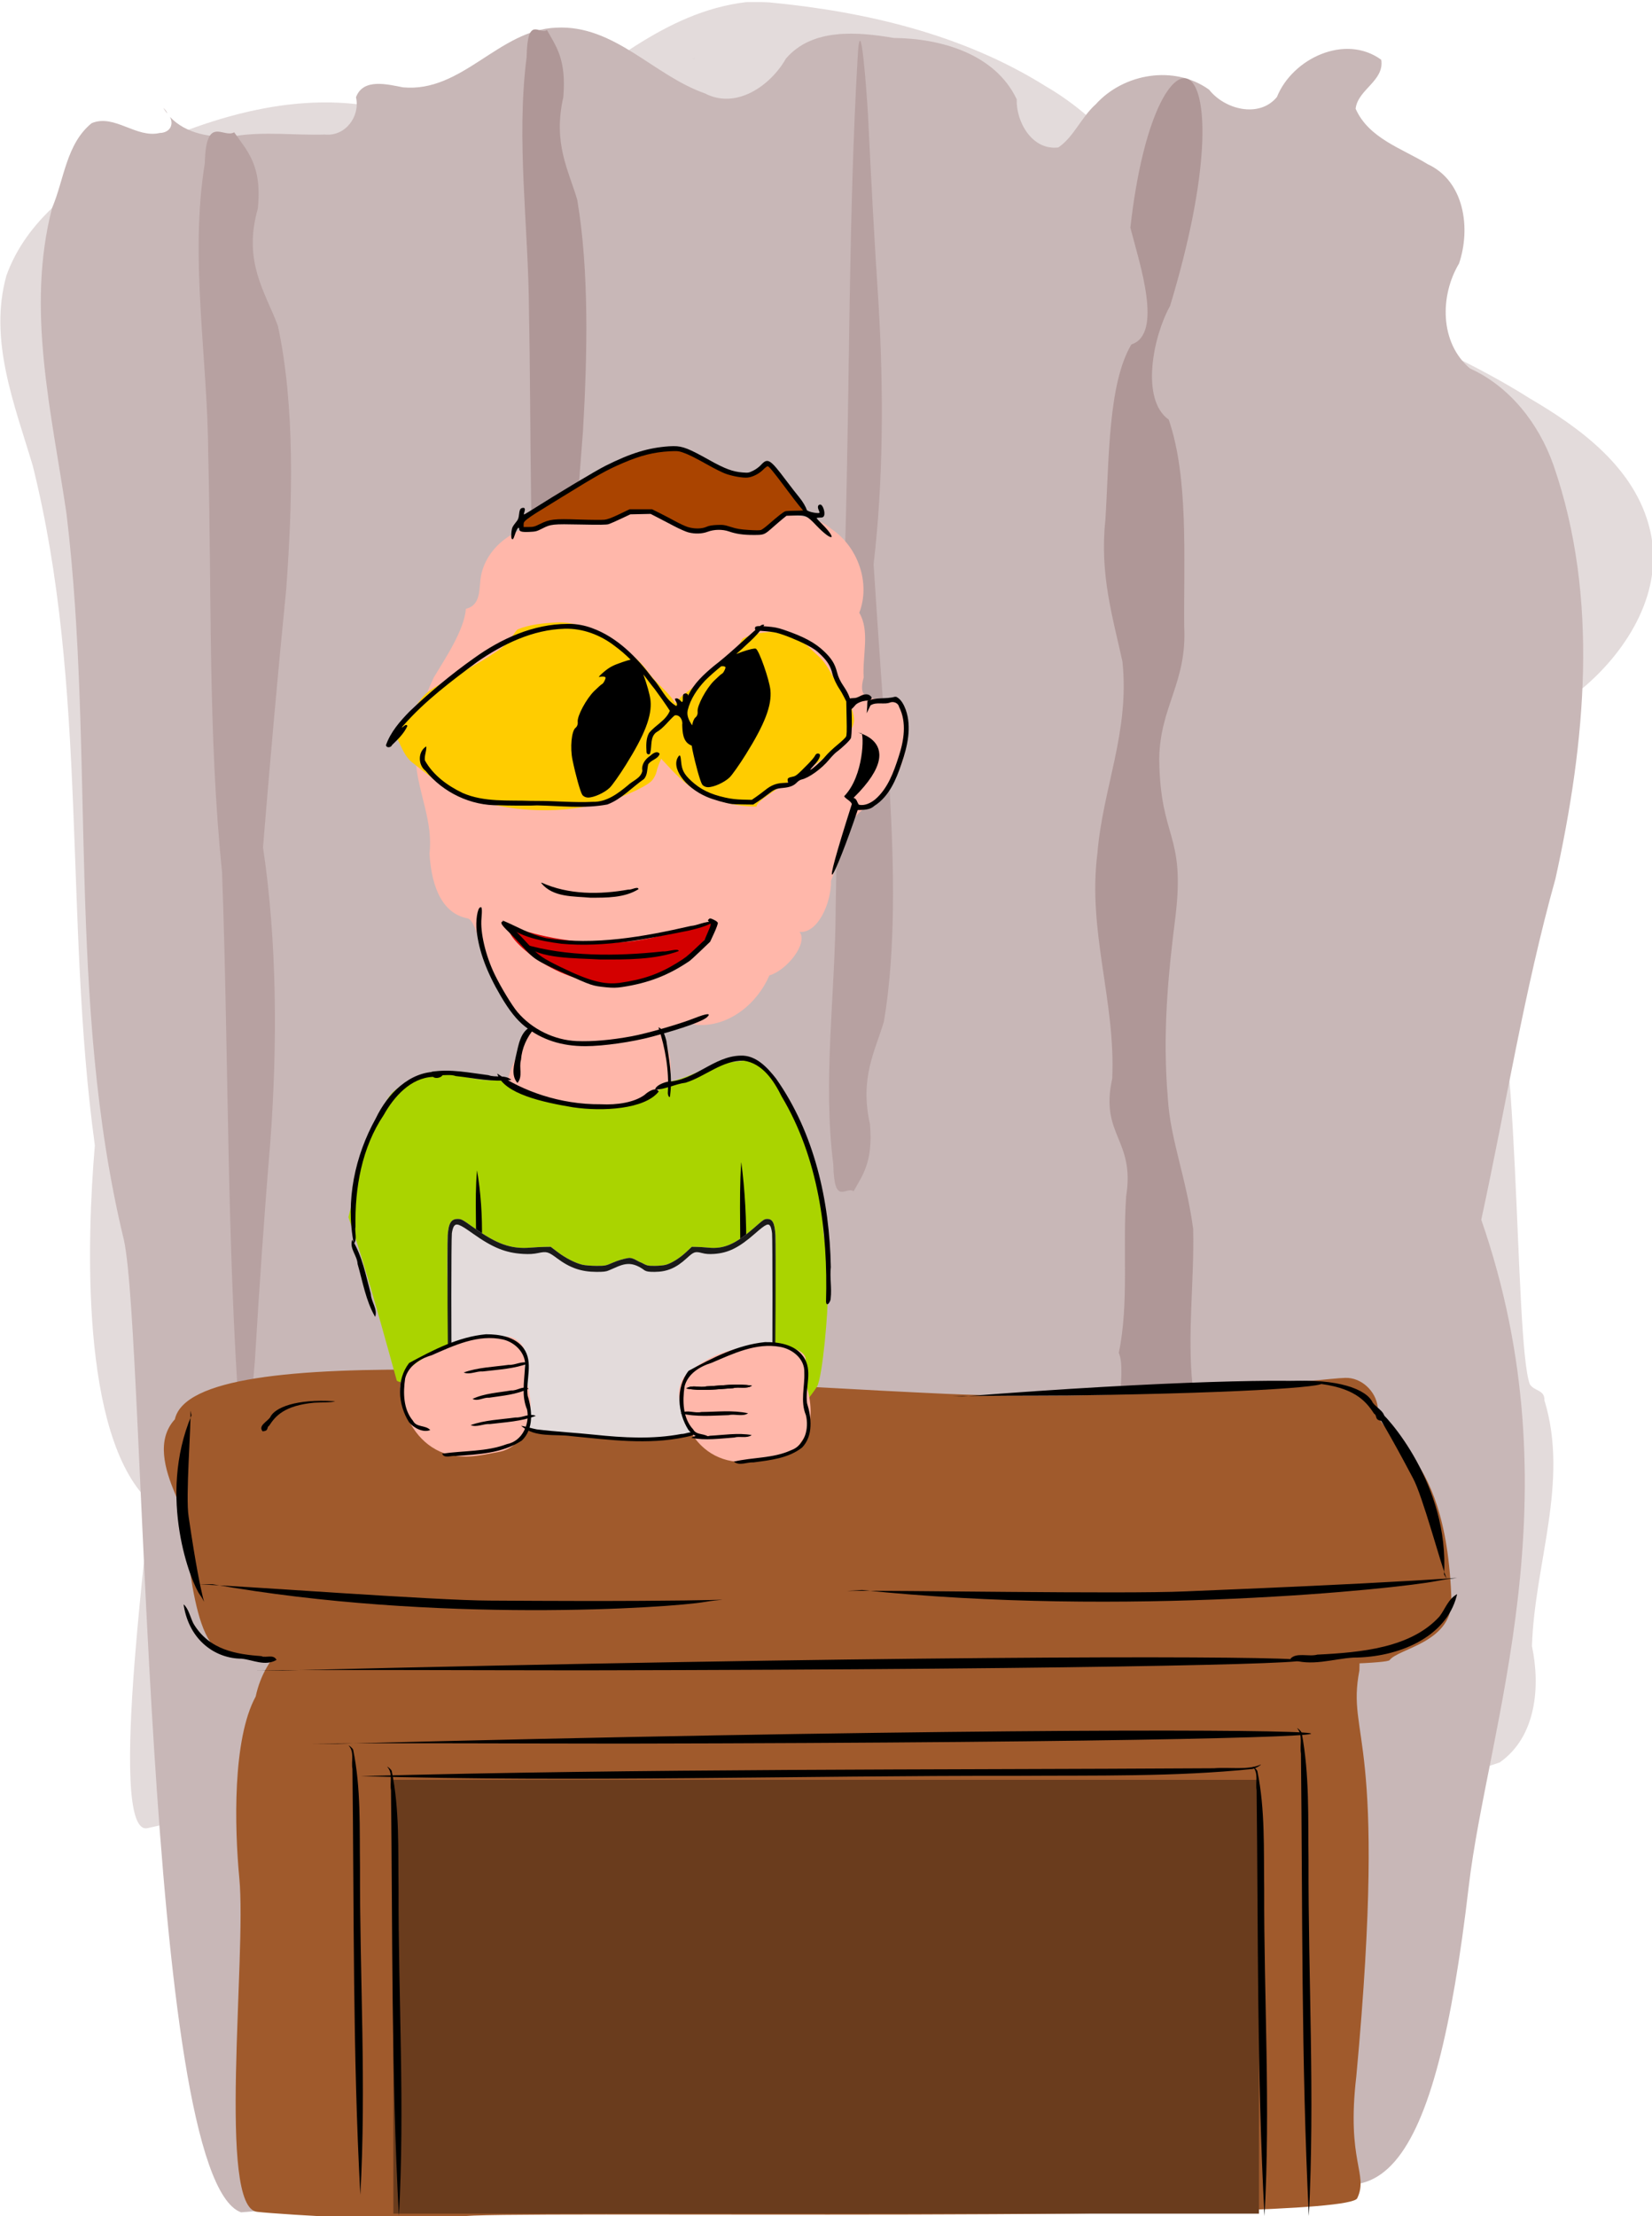 <?xml version="1.0" encoding="UTF-8" standalone="no"?>
<!-- Created with Inkscape (http://www.inkscape.org/) -->

<svg
   xmlns:dc="http://purl.org/dc/elements/1.1/"
   xmlns:cc="http://creativecommons.org/ns#"
   xmlns:rdf="http://www.w3.org/1999/02/22-rdf-syntax-ns#"
   xmlns:svg="http://www.w3.org/2000/svg"
   xmlns="http://www.w3.org/2000/svg"
   xmlns:sodipodi="http://sodipodi.sourceforge.net/DTD/sodipodi-0.dtd"
   xmlns:inkscape="http://www.inkscape.org/namespaces/inkscape"
   width="293.601"
   height="393.831"
   id="svg2"
   version="1.1"
   inkscape:version="0.48.2 r9819"
   sodipodi:docname="Reading names.svg">
  <defs
     id="defs4" />
  <sodipodi:namedview
     id="base"
     pagecolor="#ffffff"
     bordercolor="#666666"
     borderopacity="1.0"
     inkscape:pageopacity="0.0"
     inkscape:pageshadow="2"
     inkscape:zoom="2.3764006"
     inkscape:cx="143.20883"
     inkscape:cy="296.49532"
     inkscape:document-units="px"
     inkscape:current-layer="layer1"
     showgrid="false"
     inkscape:window-width="1680"
     inkscape:window-height="1002"
     inkscape:window-x="0"
     inkscape:window-y="0"
     inkscape:window-maximized="1"
     fit-margin-top="0"
     fit-margin-left="0"
     fit-margin-right="0"
     fit-margin-bottom="0"
     showguides="true"
     inkscape:guide-bbox="true" />
  <g
     inkscape:label="Laag 1"
     inkscape:groupmode="layer"
     id="layer1"
     transform="translate(-186.416,-1306.486)">
    <g
       id="g4179"
       transform="matrix(0.633,0,0,0.633,68.478,624.592)">
      <path
         inkscape:connector-curvature="0"
         style="fill:#e3dbdb;fill-opacity:1;fill-rule:nonzero;stroke:none"
         d="m 395.75,1077.844 c -22.872,2.74 -40.214,19.312 -58.498,31.669 -12.809,7.625 -28.209,2.928 -41.309,-1.323 -25.304,-6.345 -51.52,1.985 -74.256,13.028 -13.985,7.442 -28.038,17.933 -33.558,33.354 -5.078,18.066 2.26,36.228 7.371,53.365 15.618,62.459 8.783,127.486 17.446,190.84 -2.238,26.267 -4.087,81.269 15.18,99.876 1.663,-2.545 -12.443,94.565 -0.362,91.785 116.124,-26.727 263.817,21.642 379.638,-18.456 10.272,-7.215 11.415,-21.306 9.035,-32.623 0.682,-22.984 10.511,-46.158 3.499,-69.011 0.096,-3.018 -2.792,-2.492 -4.103,-4.51 -4.495,-12.116 -2.552,-111.224 -12.557,-117.897 -30.6,-24.303 6.211,-63.268 27.609,-77.681 12.562,-10.638 22.802,-27.332 18.679,-44.323 -4.078,-17.183 -19.274,-28.387 -33.709,-36.832 -15.225,-9.657 -31.862,-16.735 -48.135,-24.386 -5.766,-7.745 1.96,-19.424 -6.062,-26.125 -11.556,-8.484 -29.564,-0.748 -33.438,12.5 -4.471,5.733 -14.049,0.352 -13.595,-6.234 -5.631,-18.21 -18.325,-33.895 -34.792,-43.45 -23.242,-14.558 -50.666,-20.949 -77.691,-23.511 -2.129,-0.097 -4.26,-0.094 -6.39,-0.055 z m 120.375,75.531 c 0.817,2.93 2.067,5.863 1.781,8.969 -0.597,-3.166 -1.192,-6.333 -1.938,-9.469 l 0.152,0.485 z"
         id="path3329"
         sodipodi:nodetypes="ccccccccsccccccccccccccccccccc" />
      <path
         id="path3304"
         d="m 177.375,327.656 c -16.116,0.653 -26.391,18.317 -43,16.75 -4.337,-0.822 -11.17,-2.663 -13.188,2.781 1.215,5.372 -2.98,11.065 -8.719,10.469 -8.447,0.269 -16.911,-0.918 -25.328,0.437 -6.407,0.66 -13.786,-0.675 -18.172,-5.375 1.189,2.438 -0.282,4.458 -2.875,4.5 -6.622,1.579 -12.739,-5.421 -19.125,-2.75 -7.166,5.825 -7.707,15.804 -11.105,23.788 -7.396,28.404 -0.104,57.587 4.043,85.868 8.107,67.715 -0.069,137.03 16.105,203.813 6.14,27.59 5.564,263.054 32.892,273.005 L 371.626,917.211 c 36.87,35.017 52.577,12.495 61.977,-67.732 5.241,-44.735 30.449,-109.551 3.52,-187.192 6.925,-31.906 12.037,-64.23 20.828,-95.709 8.39,-38.012 12.445,-78.797 -0.607,-116.266 -4.077,-11.469 -12.143,-21.901 -23.389,-26.983 -8.519,-7.209 -8.475,-20.412 -3.079,-29.454 3.338,-9.813 1.579,-23.124 -8.812,-27.906 -7.189,-4.419 -16.543,-7.229 -20.219,-15.562 0.646,-5.452 8.147,-7.81 7.188,-13.75 -10.147,-7.374 -24.946,-0.345 -29.281,10.464 -5.012,6.061 -14.715,3.47 -19.046,-2.062 -9.745,-7.004 -23.988,-4.61 -31.852,4.138 -3.99,3.537 -6.159,9.173 -10.477,12.085 -7.333,0.898 -11.881,-7.144 -11.686,-13.522 -6.061,-12.806 -21.389,-17.102 -34.503,-17.215 -10.134,-1.724 -22.95,-2.869 -30.319,5.831 -4.312,7.609 -13.984,14.333 -22.731,9.721 -14.424,-5.026 -25.405,-19.314 -41.76,-18.441 z m 38.75,8.656 c -1.311,0.543 0.695,-0.192 0,0 z M 67.094,350.219 c 2.027,3.011 0.78,0.501 0,0 z"
         style="fill:#c8b7b7;fill-opacity:1;fill-rule:nonzero;stroke:none"
         transform="translate(165.082,757.353)"
         inkscape:connector-curvature="0"
         sodipodi:nodetypes="cccccccccccccsccccccccccccccccccccc" />
    </g>
    <path
       style="fill:#b7a1a1;fill-opacity:1;fill-rule:nonzero;stroke:none"
       d="m 228.034,1329.998 c -1.905,1.12 -5.023,-3.22 -5.215,5.472 -2.742,16.862 0.505,34.495 0.604,51.696 0.622,24.783 -0.037,49.983 2.458,74.298 1.188,32.645 0.806,65.689 3.169,98.058 0.728,11.203 2.322,-6.885 2.67,-11.329 0.781,-12.936 1.652,-25.828 2.73,-38.647 1.291,-17.408 1.218,-35.718 -1.292,-52.509 1.263,-15.348 2.609,-30.658 4.128,-45.865 1.126,-15.416 1.587,-32.437 -1.479,-46.777 -2.235,-6.003 -6.264,-11.383 -3.576,-20.808 0.838,-7.741 -1.959,-10.37 -4.197,-13.59 z"
       id="path3118"
       inkscape:connector-curvature="0" />
    <path
       style="fill:#af9797;fill-opacity:1;fill-rule:nonzero;stroke:none"
       d="m 393.775,1578.639 c -4.919,0.772 -4.991,-3.399 -8.394,-11.75 -1.424,-5.928 1.39,-16.58 -0.13,-20.015 1.836,-8.637 0.663,-18.582 1.309,-27.812 1.621,-10.162 -4.708,-10.798 -2.474,-20.915 0.618,-13.819 -4.402,-26.084 -2.636,-40.039 0.965,-11.626 5.765,-21.606 4.452,-34.053 -1.717,-7.868 -4.076,-15.582 -3.034,-25.127 0.686,-10.741 0.443,-24.156 4.618,-31.234 5.693,-1.826 1.451,-14.431 -0.177,-20.75 4.5,-40.125 21.606,-34.216 7.065,13.888 -3.049,5.475 -5.28,16.651 -0.244,20.222 3.543,10.301 2.645,24.477 2.751,36.801 0.508,9.938 -4.29,14.123 -4.443,23.443 0.157,14.365 4.642,13.136 2.91,27.871 -1.326,10.489 -2.36,20.853 -1.38,32.452 0.432,7.365 3.312,14.213 4.504,23.261 0.213,9.284 -1.072,18.64 -0.114,27.778 0.924,3.064 -1.59,6.736 -0.2,12.413 1.339,7.726 -1.578,12.115 -4.383,13.566 z m 0.958,-129.376 -0.032,0.168 z"
       id="path3111"
       inkscape:connector-curvature="0"
       sodipodi:nodetypes="ccccccccccccccccccccccc" />
    <path
       inkscape:connector-curvature="0"
       id="path3131"
       d="m 283.624,1311.816 c -1.319,0.982 -3.479,-2.824 -3.612,4.799 -1.899,14.787 0.35,30.25 0.419,45.335 0.431,21.733 -0.026,43.832 1.702,65.155 0.823,28.627 0.558,57.605 2.195,85.991 0.504,9.825 1.608,-6.038 1.849,-9.934 0.541,-11.344 1.144,-22.65 1.891,-33.891 0.894,-15.266 0.844,-31.322 -0.895,-46.048 0.875,-13.46 1.807,-26.885 2.859,-40.221 0.78,-13.519 1.099,-28.445 -1.025,-41.021 -1.548,-5.264 -4.339,-9.982 -2.477,-18.247 0.58,-6.788 -1.357,-9.094 -2.907,-11.918 z"
       style="fill:#af9797;fill-opacity:1;fill-rule:nonzero;stroke:none" />
    <path
       style="fill:#b7a1a1;fill-opacity:1;fill-rule:nonzero;stroke:none"
       d="m 338.126,1518.169 c -1.319,-0.982 -3.479,2.824 -3.612,-4.799 -1.899,-14.787 0.35,-30.25 0.419,-45.335 0.431,-21.733 -0.026,-43.832 1.702,-65.155 0.823,-28.627 0.558,-57.605 2.195,-85.991 0.504,-9.825 1.608,6.038 1.849,9.934 0.541,11.344 1.144,22.65 1.891,33.891 0.894,15.266 0.844,31.322 -0.895,46.048 0.875,13.46 1.807,26.885 2.859,40.221 0.78,13.519 1.099,28.445 -1.025,41.021 -1.548,5.264 -4.339,9.982 -2.477,18.247 0.58,6.788 -1.357,9.094 -2.907,11.918 z"
       id="path3133"
       inkscape:connector-curvature="0" />
    <path
       style="fill:#916f6f;fill-opacity:1;fill-rule:nonzero;stroke:none"
       d="M -76.031 39.906 C -75.656 38.786 -75.292 37.651 -74.906 36.531 C -74.64 35.76 -74.344 35.031 -73.938 34.344 C -73.531 33.657 -73.03 33.032 -72.375 32.5 C -71.792 32.256 -71.201 32.219 -70.625 32.312 C -70.049 32.406 -69.483 32.621 -68.906 32.844 C -68.33 33.066 -67.743 33.294 -67.156 33.438 C -66.57 33.581 -65.98 33.645 -65.375 33.5 C -64.901 33.49 -64.542 33.298 -64.344 33 C -64.328 32.976 -64.358 32.932 -64.344 32.906 C -65.226 32.213 -66.019 31.435 -66.5 30.344 C -66.264 28.352 -63.525 27.483 -63.875 25.312 C -67.583 22.618 -72.979 25.175 -74.562 29.125 C -74.588 29.156 -74.63 29.158 -74.656 29.188 C -75.122 32.011 -75.657 34.813 -75.938 37.656 C -76.011 38.404 -75.981 39.155 -76.031 39.906 z "
       id="path3125"
       transform="translate(186.416,1306.486)" />
    <path
       style="fill:#916f6f;fill-opacity:1;fill-rule:nonzero;stroke:none"
       d="M -199.75 39.031 C -199.907 39.521 -200.022 40.037 -200.219 40.5 C -202.921 50.879 -200.265 61.541 -198.75 71.875 C -195.787 96.619 -198.785 121.972 -192.875 146.375 C -190.631 156.457 -190.83 242.489 -180.844 246.125 L -77.531 237.469 C -69.844 244.77 -64.754 244.963 -61.094 238.562 C -61.699 236.281 -62.321 234.12 -62.812 231.094 C -63.522 226.726 -64.142 221.678 -64.656 216.281 C -65.171 210.885 -65.6 205.15 -65.969 199.344 C -66.707 187.731 -67.204 175.916 -67.656 166.375 C -67.882 161.605 -68.084 157.387 -68.312 154.062 C -68.541 150.738 -68.782 148.292 -69.062 147.031 C -69.801 143.981 -70.417 140.92 -70.906 137.844 C -71.396 134.767 -71.764 131.69 -72.062 128.594 C -72.66 122.401 -72.944 116.175 -73.125 109.938 C -73.306 103.7 -73.396 97.454 -73.625 91.219 C -73.854 84.983 -74.197 78.749 -74.938 72.562 C -75.34 69.819 -75.739 67.025 -76.188 64.25 C -76.399 64.255 -76.6 64.185 -76.812 64.219 C -77.47 64.325 -78.103 64.568 -78.688 64.906 C -79.272 65.244 -79.792 65.682 -80.188 66.188 C -81.078 66.827 -82.09 67.243 -83.125 67.469 C -84.16 67.695 -85.226 67.714 -86.281 67.562 C -87.336 67.411 -88.363 67.087 -89.312 66.594 C -90.262 66.1 -91.125 65.455 -91.844 64.656 C -92.573 64.01 -93.145 63.182 -93.719 62.375 C -94.292 61.568 -94.867 60.782 -95.656 60.25 C -96.326 60.168 -96.936 60.297 -97.469 60.562 C -98.001 60.828 -98.472 61.227 -98.844 61.719 C -99.216 62.211 -99.499 62.777 -99.688 63.375 C -99.876 63.973 -99.955 64.605 -99.938 65.188 C -100.491 66.357 -101.277 67.32 -102.188 68.125 C -103.098 68.93 -104.145 69.572 -105.281 70.062 C -106.418 70.553 -107.643 70.9 -108.875 71.125 C -110.107 71.35 -111.333 71.458 -112.531 71.469 C -113.457 71.626 -114.466 71.765 -115.469 71.844 C -116.472 71.922 -117.482 71.919 -118.469 71.812 C -119.456 71.706 -120.404 71.491 -121.281 71.094 C -122.158 70.696 -122.952 70.139 -123.625 69.344 C -124.019 68.649 -124.556 67.968 -125.156 67.375 C -125.757 66.782 -126.419 66.279 -127.156 65.906 C -127.893 65.533 -128.697 65.285 -129.5 65.25 C -130.303 65.215 -131.107 65.391 -131.906 65.812 C -133.224 66.272 -134.475 66.947 -135.688 67.688 C -136.9 68.428 -138.074 69.224 -139.281 69.969 C -140.488 70.714 -141.73 71.404 -143.031 71.875 C -144.332 72.346 -145.693 72.611 -147.188 72.531 C -147.924 72.501 -148.634 72.355 -149.312 72.156 C -149.991 71.958 -150.643 71.69 -151.281 71.375 C -152.557 70.745 -153.783 69.943 -155 69.156 C -156.217 68.37 -157.421 67.622 -158.719 67.094 C -159.368 66.829 -160.055 66.622 -160.75 66.5 C -161.445 66.378 -162.148 66.335 -162.906 66.406 C -163.699 66.556 -164.712 66.789 -165.625 66.75 C -166.081 66.731 -166.513 66.648 -166.875 66.438 C -167.237 66.227 -167.534 65.904 -167.719 65.406 C -167.608 64.915 -167.636 64.407 -167.75 63.938 C -167.864 63.468 -168.08 63.028 -168.375 62.656 C -168.67 62.285 -169.037 61.978 -169.469 61.781 C -169.901 61.584 -170.382 61.508 -170.906 61.562 C -172.45 61.514 -173.989 61.59 -175.531 61.625 C -177.073 61.66 -178.618 61.654 -180.156 61.406 C -181.327 61.286 -182.587 61.349 -183.75 61.656 C -184.332 61.81 -184.893 62.029 -185.406 62.312 C -185.92 62.596 -186.381 62.946 -186.781 63.375 C -186.564 62.93 -186.611 62.512 -186.812 62.219 C -187.014 61.926 -187.37 61.758 -187.844 61.75 C -188.449 61.606 -189.038 61.638 -189.625 61.781 C -190.212 61.924 -190.797 62.184 -191.375 62.406 C -191.953 62.628 -192.548 62.813 -193.125 62.906 C -193.702 62.999 -194.26 62.994 -194.844 62.75 C -195.498 62.218 -196.003 61.593 -196.406 60.906 C -196.81 60.22 -197.112 59.458 -197.375 58.688 C -197.9 57.146 -198.254 55.521 -198.875 54.062 C -199.551 51.468 -199.893 48.839 -200 46.219 C -200.098 43.827 -199.964 41.429 -199.75 39.031 z "
       id="path3123"
       transform="translate(186.416,1306.486)" />
    <g
       id="g3307"
       transform="matrix(0.633,0,0,0.633,68.478,624.592)">
      <path
         sodipodi:nodetypes="cscccccccc"
         inkscape:connector-curvature="0"
         id="path3062"
         d="m 560.63,1529.27 c -6.027,0.167 -29.472,14.542 -84.672,9.302 -92.963,-8.824 -207.432,-33.475 -217.854,14.924 -6.549,12.014 -5.939,36.841 -4.598,50.961 2.097,21.771 -6.291,93.028 5.116,93.704 5.95,0.707 51.05,3.514 57.152,1.354 4.265,-1.968 248.743,2.084 251.619,-5.203 3.202,-6.797 -3.093,-10.132 -0.275,-34.169 9.057,-97.604 -2.872,-94.472 0.866,-113.971 0.443,-9.072 -2.704,-17.259 -7.353,-16.903 z"
         style="fill:#a05a2c;fill-opacity:1;fill-rule:nonzero;stroke:none" />
      <rect
         y="1576.879"
         x="296.758"
         height="121.789"
         width="243.036"
         id="rect3075"
         style="fill:#6a3c1d;fill-opacity:1;stroke:none" />
      <path
         style="fill:#a05a2c;fill-opacity:1;fill-rule:nonzero;stroke:none"
         d="m 563.963,1464.048 c -6.01,0.08 -56.538,6.98 -112.299,4.465 -93.908,-4.235 -211.014,-16.068 -216.257,7.163 -5.263,5.767 -2.807,14.046 0.044,20.823 4.426,10.45 3.665,44.652 15.144,44.976 6.025,0.339 52.237,5.324 58.107,4.287 4.054,-0.945 265.68,1 267.777,-2.497 2.475,-3.263 17.115,-4.863 17.361,-16.401 -1.388,-46.849 -22.366,-45.345 -20.715,-54.705 -0.528,-4.355 -4.551,-8.284 -9.162,-8.113 z"
         id="path4134"
         inkscape:connector-curvature="0"
         sodipodi:nodetypes="cscccccccc" />
      <path
         style="fill:#000000"
         d="m 237.926,1528.075 c 1.68,9.93 9.095,14.757 16.146,14.797 3.235,0.292 6.595,2.234 9.885,0.348 -0.884,-1.701 -2.894,-0.483 -4.239,-1.062 -6.943,-0.524 -14.668,-1.648 -19.111,-9.181 -0.897,-1.801 -1.35,-4.179 -2.751,-5.36 0.023,0.152 0.047,0.305 0.07,0.457 z"
         id="path3213"
         inkscape:connector-curvature="0" />
      <path
         inkscape:connector-curvature="0"
         id="path3215"
         d="m 595.294,1525.288 c -3.017,11.595 -16.33,17.23 -28.988,17.277 -5.807,0.341 -11.84,2.609 -17.748,0.407 1.587,-1.986 5.197,-0.564 7.61,-1.24 12.465,-0.612 26.335,-1.924 34.313,-10.72 1.61,-2.103 2.424,-4.88 4.94,-6.258 -0.042,0.178 -0.084,0.356 -0.126,0.534 z"
         style="fill:#000000" />
      <path
         style="fill:#000000"
         d="m 548.265,1464.988 c 13.591,-0.844 21.744,2.241 23.449,5.969 1.146,1.663 4.516,3.103 2.78,5.176 -2.468,-0.171 -1.321,-1.449 -2.405,-2.06 -2.324,-3.587 -5.628,-7.483 -16.681,-8.521 -2.604,-0.16 -5.871,0.015 -7.768,-0.521 0.208,-0.014 0.416,-0.028 0.624,-0.043 z"
         id="path3217"
         inkscape:connector-curvature="0" />
      <path
         inkscape:connector-curvature="0"
         id="path3219"
         d="m 279.971,1470.584 c -10.322,-0.641 -16.513,1.702 -17.809,4.533 -0.87,1.263 -3.429,2.357 -2.112,3.931 1.874,-0.13 1.003,-1.1 1.826,-1.565 1.765,-2.724 4.274,-5.683 12.669,-6.471 1.977,-0.122 4.459,0.011 5.9,-0.396 -0.158,-0.011 -0.316,-0.022 -0.474,-0.032 z"
         style="fill:#000000" />
      <path
         sodipodi:nodetypes="cscccc"
         inkscape:connector-curvature="0"
         id="path3221"
         d="m 456.457,1469.284 c 58.325,-4.591 94.157,-4.949 100.138,-4.004 5.692,0.899 -15.654,2.978 -70.383,3.708 -10.845,0.084 -24.454,-0.01 -32.355,0.273 0.866,0.01 1.733,0.015 2.6,0.022 z"
         style="fill:#000000" />
      <path
         style="fill:#000000"
         d="m 265.72,1546.184 c 165.582,-4.103 266.837,-4.154 283.545,-3.156 15.902,0.95 -44.776,2.85 -199.463,3.115 -30.641,-0.01 -69.052,-0.217 -91.419,0 2.445,0.015 4.891,0.03 7.337,0.044 z"
         id="path3223"
         inkscape:connector-curvature="0"
         sodipodi:nodetypes="cscccc" />
      <path
         sodipodi:nodetypes="cscccc"
         inkscape:connector-curvature="0"
         id="path3225"
         d="m 591.758,1519.238 c 1.447,-24.906 -15.682,-44.459 -19.146,-46.759 -3.155,-2.095 -2.712,-5.18 10.4,19.686 2.709,4.899 7.897,24.554 9.472,28.227 -0.241,-0.385 -0.485,-0.769 -0.726,-1.154 z"
         style="fill:#000000" />
      <path
         style="fill:#000000"
         d="m 240.081,1474.558 c -9.686,22.991 -0.074,47.144 2.422,50.469 2.274,3.029 0.826,5.788 -3.225,-22.029 -0.916,-5.522 0.761,-25.782 0.504,-29.77 0.099,0.443 0.2,0.887 0.298,1.331 z"
         id="path3227"
         inkscape:connector-curvature="0"
         sodipodi:nodetypes="cscccc" />
      <path
         sodipodi:nodetypes="cscccc"
         inkscape:connector-curvature="0"
         id="path3229"
         d="m 428.328,1523.597 c 73.85,7.745 150.66,-0.411 161.19,-2.499 9.592,-1.903 18.465,-0.738 -70.274,2.876 -17.612,0.81 -82.422,-0.368 -95.156,-0.117 1.413,-0.086 2.827,-0.173 4.24,-0.259 z"
         style="fill:#000000" />
      <path
         style="fill:#000000"
         d="m 245.99,1521.965 c 62.791,11.163 128.977,6.587 138.103,4.99 8.313,-1.454 15.845,0.121 -60.306,-0.393 -15.118,-0.01 -70.527,-4.196 -81.441,-4.536 1.214,-0.02 2.429,-0.042 3.643,-0.062 z"
         id="path3231"
         inkscape:connector-curvature="0"
         sodipodi:nodetypes="cscccc" />
      <path
         sodipodi:nodetypes="cscccc"
         inkscape:connector-curvature="0"
         id="path3063"
         d="m 281.092,1566.753 c 158.249,-4.103 255.02,-4.154 270.988,-3.156 15.198,0.95 -42.793,2.85 -190.63,3.115 -29.284,-0.01 -65.994,-0.216 -87.371,0 2.337,0.015 4.675,0.03 7.012,0.044 z"
         style="fill:#000000" />
      <path
         style="fill:#000000"
         d="m 284.201,1567.259 c 1.682,1.797 0.682,4.408 1.068,6.583 0.468,39.849 0.06,79.73 2.213,119.54 1.718,-30.62 -0.181,-61.277 -0.089,-91.914 -0.155,-11.019 0.309,-22.17 -1.922,-33.029 -0.201,-0.498 -1.113,-1.218 -1.269,-1.18 z"
         id="path3065"
         inkscape:connector-curvature="0"
         sodipodi:nodetypes="cscccc" />
      <path
         sodipodi:nodetypes="cscccc"
         inkscape:connector-curvature="0"
         id="path3067"
         d="m 295.027,1573.214 c 1.682,1.797 0.682,4.408 1.068,6.583 0.468,39.849 0.06,79.73 2.213,119.54 1.718,-30.62 -0.181,-61.277 -0.089,-91.914 -0.155,-11.019 0.309,-22.17 -1.922,-33.029 -0.201,-0.498 -1.113,-1.218 -1.269,-1.18 z"
         style="fill:#000000" />
      <path
         style="fill:#000000"
         d="m 540.334,1572.567 c -3.602,1.682 -8.834,0.682 -13.194,1.068 -79.868,0.468 -159.8,0.06 -239.588,2.213 61.371,1.718 122.814,-0.181 184.218,-0.089 22.086,-0.155 44.434,0.309 66.198,-1.922 0.998,-0.201 2.44,-1.113 2.365,-1.269 z"
         id="path3069"
         inkscape:connector-curvature="0"
         sodipodi:nodetypes="cscccc" />
      <path
         style="fill:#000000"
         d="m 538.063,1573.214 c 1.682,1.797 0.682,4.408 1.068,6.583 0.468,39.849 0.06,79.73 2.213,119.54 1.718,-30.62 -0.181,-61.277 -0.089,-91.914 -0.155,-11.019 0.309,-22.17 -1.922,-33.029 -0.201,-0.498 -1.113,-1.218 -1.269,-1.18 z"
         id="path3071"
         inkscape:connector-curvature="0"
         sodipodi:nodetypes="cscccc" />
      <path
         sodipodi:nodetypes="cscccc"
         inkscape:connector-curvature="0"
         id="path3073"
         d="m 550.512,1562.388 c 1.682,1.951 0.682,4.786 1.068,7.148 0.468,43.27 0.06,86.574 2.213,129.8 1.718,-33.248 -0.181,-66.536 -0.089,-99.803 -0.155,-11.965 0.309,-24.073 -1.922,-35.864 -0.201,-0.541 -1.113,-1.322 -1.269,-1.281 z"
         style="fill:#000000" />
    </g>
    <g
       id="g4139"
       transform="matrix(0.633,0,0,0.633,68.478,624.592)">
      <path
         sodipodi:nodetypes="cccccccccccccccccccccccccccc"
         inkscape:connector-curvature="0"
         id="path4129"
         d="m 392.065,1375.358 c -4.61,0.377 -8.798,2.497 -13.047,4.142 -3.64,1.438 -7.724,2.201 -11.574,1.175 -4.019,-1.012 -7.439,-3.769 -11.614,-4.257 -3.829,-0.471 -7.591,0.643 -11.332,1.277 -6.891,1.344 -13.816,2.999 -20.884,2.824 -3.723,-0.157 -7.341,-1.113 -10.965,-1.891 -2.607,-0.428 -5.338,-0.207 -7.792,0.798 -3.188,1.021 -6.366,2.465 -8.731,4.895 -2.955,4.081 -4.763,8.837 -6.43,13.552 -2.215,6.922 -3.78,14.027 -5.552,21.069 3.182,8.992 7.143,22.433 13.573,45.873 0.893,0.732 2.16,0.292 3.022,-0.267 1.406,-0.785 2.057,-2.569 3.681,-3.016 1.059,-0.144 1.79,0.838 2.285,1.632 15.646,10.219 90.089,21.714 101.859,11.726 2.659,-2.54 5.156,-5.29 7.142,-8.394 1.593,-2.638 3.233,-22.49 2.965,-25.593 -0.069,-2.708 -0.084,-5.423 0.196,-8.121 0.072,-3.477 -1.257,-6.784 -1.43,-10.24 -0.137,-1.778 0.05,-3.559 -0.079,-5.338 -0.193,-5.27 -1.042,-10.549 -2.898,-15.499 -2.996,-8.677 -7.782,-19.237 -14.36,-25.683 -2.201,-1.917 -5.072,-0.817 -8.037,-0.665 z m 25.817,51.768 c 0.054,0.291 0.115,0.582 0.152,0.876 -0.065,-0.366 -0.144,-0.729 -0.19,-1.098 0.013,0.074 0.025,0.148 0.038,0.222 z"
         style="fill:#aad400;fill-opacity:1;fill-rule:nonzero;stroke:none" />
      <path
         inkscape:connector-curvature="0"
         id="path3183"
         d="m 320.232,1405.956 c -0.75,8.522 0.11,17.358 -0.49,25.979 -0.13,3.976 -0.365,7.934 -0.418,11.922 2.831,-11.419 2.99,-25.912 0.94,-38.017 l -0.032,0.117 z"
         style="fill:#000000" />
      <path
         style="fill:#000000"
         d="m 394.417,1403.677 c -0.75,10.992 0.11,22.39 -0.49,33.509 -0.13,5.128 -0.365,10.234 -0.418,15.377 2.831,-14.729 2.99,-33.423 0.94,-49.037 l -0.032,0.15 z"
         id="path3201"
         inkscape:connector-curvature="0" />
      <path
         sodipodi:nodetypes="cccscccscccccccsccccccsscc"
         inkscape:connector-curvature="0"
         id="path4127"
         d="m 314.81,1419.433 c -1.828,-0.01 -2.546,1.163 -2.787,4.564 -0.682,19.009 1.184,36.48 3.263,52.525 0,0.58 13.228,1.583 38.471,4.417 23.53,2.641 52.072,-6.224 52.072,-6.804 -3.311,-7.455 -1.408,-39.574 -1.804,-50.138 -0.196,-3.401 -0.776,-4.573 -2.26,-4.564 -0.859,0.01 -1.017,0.112 -3.72,2.482 -5.248,4.603 -8.473,6.004 -12.829,5.574 -1.074,-0.106 -2.563,-0.204 -3.307,-0.216 l -1.352,-0.025 -1.606,1.498 c -1.794,1.674 -4.014,3.069 -5.631,3.536 -0.591,0.171 -2.016,0.31 -3.161,0.311 -2.013,0 -2.141,-0.024 -3.764,-0.901 -0.95,-0.267 -2.315,-1.482 -3.593,-1.308 -1.278,0.174 -3.084,0.724 -4.425,1.308 -2,0.877 -2.154,0.904 -4.634,0.901 -1.411,0 -3.163,-0.14 -3.891,-0.311 -1.992,-0.467 -4.729,-1.862 -6.938,-3.536 l -1.974,-1.498 -1.67,0.025 c -0.917,0.012 -2.752,0.11 -4.075,0.216 -5.366,0.43 -9.336,-0.971 -15.8,-5.574 -3.329,-2.37 -3.525,-2.477 -4.583,-2.482 z"
         style="fill:#e3dbdb" />
      <path
         sodipodi:nodetypes="csccscccscsssssccssssscccccsscscsccccccczccccccsscc"
         inkscape:connector-curvature="0"
         id="path3277"
         d="m 314.81,1419.433 c -1.828,-0.01 -2.546,1.163 -2.787,4.564 -0.196,2.765 -0.003,38.605 0.209,39.002 0.269,0.503 0.582,0.351 1.022,-0.501 0.353,-0.683 1.251,-3.363 1.251,-3.726 0,-0.337 -0.488,-0.032 -0.838,0.521 l -0.4,0.635 -0.102,-0.94 c -0.179,-1.709 -0.161,-34.118 0.019,-35.524 0.096,-0.75 0.329,-1.578 0.54,-1.911 0.666,-1.054 1.57,-0.718 5.358,1.981 5.555,3.957 9.208,5.436 14.131,5.713 1.747,0.098 2.908,0.026 4.266,-0.26 2.312,-0.487 2.778,-0.352 5.224,1.473 3.654,2.726 6.767,3.804 11.039,3.828 1.965,0.011 2.775,-0.082 3.472,-0.4 3.536,-1.444 5.784,-3.247 10.125,0 0.566,0.317 1.223,0.411 2.819,0.4 3.469,-0.024 5.997,-1.102 8.963,-3.828 1.986,-1.825 2.363,-1.959 4.24,-1.473 1.103,0.286 2.042,0.359 3.46,0.26 3.997,-0.277 6.961,-1.756 11.471,-5.713 3.075,-2.698 3.814,-3.034 4.355,-1.981 0.171,0.333 0.36,1.161 0.438,1.911 0.147,1.405 0.158,33.815 0.013,35.524 l -0.083,0.94 -0.324,-0.635 c -0.284,-0.553 -0.679,-0.857 -0.679,-0.521 0,0.363 0.729,3.043 1.016,3.726 0.358,0.853 0.613,1.005 0.832,0.501 0.173,-0.398 0.324,-36.237 0.165,-39.002 -0.196,-3.401 -0.776,-4.573 -2.26,-4.564 -0.859,0.01 -1.017,0.112 -3.72,2.482 -5.248,4.603 -8.473,6.004 -12.829,5.574 -1.074,-0.106 -2.563,-0.204 -3.307,-0.216 l -1.352,-0.025 -1.606,1.498 c -1.794,1.674 -4.014,3.069 -5.631,3.536 -0.591,0.171 -2.016,0.31 -3.161,0.311 -2.013,0 -2.141,-0.024 -3.764,-0.901 -0.95,-0.267 -2.315,-1.482 -3.593,-1.308 -1.278,0.174 -3.084,0.724 -4.425,1.308 -2,0.877 -2.154,0.904 -4.634,0.901 -1.411,0 -3.163,-0.14 -3.891,-0.311 -1.992,-0.467 -4.729,-1.862 -6.938,-3.536 l -1.974,-1.498 -1.67,0.025 c -0.917,0.012 -2.752,0.11 -4.075,0.216 -5.366,0.43 -9.336,-0.971 -15.8,-5.574 -3.329,-2.37 -3.525,-2.477 -4.583,-2.482 z"
         style="fill:#1a1a1a" />
      <path
         sodipodi:nodetypes="cscccccccc"
         style="fill:#ffb7aa;fill-opacity:1;fill-rule:nonzero;stroke:none"
         d="m 403.728,1454.908 c -4.915,0.066 -9.191,0.453 -13.159,1.625 -4.133,1.222 -7.932,3.295 -11.771,6.747 -3.274,3.591 -1.598,9.238 0.177,13.459 2.754,6.508 8.199,10.713 15.34,10.915 3.748,0.211 7.415,-0.734 11.067,-1.38 2.522,-0.588 4.678,-2.212 5.982,-4.39 3.391,-4.476 2.885,-10.464 1.446,-15.541 -0.997,-2.467 -0.558,-5.138 -0.296,-7.682 -0.329,-2.712 -5.917,-3.86 -8.786,-3.753 z"
         id="path3331"
         inkscape:connector-curvature="0" />
      <path
         sodipodi:nodetypes="ccccccccc"
         inkscape:connector-curvature="0"
         id="path3328"
         d="m 328.265,1452.439 c -9.931,0.133 -20.282,2.873 -27.728,9.562 -3.241,3.55 -1.729,8.648 0.027,12.821 2.725,6.434 8.262,11.077 15.33,11.277 3.71,0.209 7.339,-0.726 10.953,-1.364 2.496,-0.582 4.63,-2.187 5.921,-4.34 3.357,-4.425 2.856,-10.346 1.431,-15.365 -0.987,-2.439 -0.552,-5.08 -0.293,-7.595 -0.325,-2.681 -2.802,-5.101 -5.641,-4.995 z"
         style="fill:#ffb7aa;fill-opacity:1;fill-rule:nonzero;stroke:none" />
      <path
         sodipodi:nodetypes="cccccccccccccccccccccccc"
         inkscape:connector-curvature="0"
         id="path3320"
         d="m 338.914,1224.194 c -8.003,1.115 -15.843,6.306 -17.539,14.637 -0.656,3.587 0.164,8.242 -4.252,9.322 -0.469,5.899 -5.508,13.468 -9.025,19.291 -2.721,5.851 -6.994,16.042 -0.102,20.392 4.785,2.022 -6.703,-1.029 -4.88,3.875 0.776,8.392 4.82,16.357 3.791,25.1 0.404,7.119 2.486,16.717 10.767,18.256 2.948,0.902 4.542,14.49 5.995,13.961 0,0 5.535,11.736 11.671,16.47 -2.363,6.005 -10.228,17.737 -4.134,17.453 8.617,5.022 30.194,9.223 43.156,-1.938 1.018,-7.415 -0.825,-9.863 -2.894,-14.692 4.157,-0.051 6.372,-2.765 10.475,-1.379 9,0.662 16.98,-5.956 20.396,-13.896 4.88,-1.383 10.959,-9.042 8.457,-12.197 5.097,0.469 8.93,-8.074 8.842,-14.357 3.083,-7.302 2.926,-17.694 11.301,-21.297 8.271,-5.652 11.305,-16.665 9.885,-26.173 -2.276,-7.461 -15.071,1.112 -12.011,-9.622 -0.417,-5.933 1.815,-13.044 -1.247,-18.132 3.234,-8.322 -0.379,-18.601 -7.832,-23.536 -6.041,-5.126 -13.948,-3.523 -21.173,-4.098 -22.871,0.566 -42.516,-10.362 -59.645,2.559 z"
         style="fill:#ffb7aa;fill-opacity:1" />
      <path
         inkscape:connector-curvature="0"
         id="path4107"
         d="m 342.862,1251.959 c -3.799,0.203 -7.677,0.527 -11.236,1.974 -0.905,0.92 -1.482,2.099 -2.333,3.064 -1.092,1.374 -2.462,2.507 -3.968,3.4 -5.615,3.832 -11.813,6.684 -17.619,10.198 -1.356,0.871 -2.56,1.978 -3.486,3.3 -2.09,2.723 -3.945,5.636 -6.281,8.163 -0.268,0.343 -0.705,0.649 -0.773,1.09 0.159,1.195 1.19,2.018 1.503,3.159 0.944,1.977 1.971,4.068 3.847,5.326 4.217,3.389 8.553,6.805 13.636,8.801 7.232,2.928 15.062,4.212 22.842,4.274 8.88,0.031 17.822,-1.735 25.859,-5.562 1.456,-0.729 2.95,-1.447 4.209,-2.492 0.993,-0.935 1.529,-2.247 1.781,-3.564 0.435,-1.328 0.985,-2.616 1.552,-3.89 0.646,-2.002 1.499,-3.975 2.873,-5.591 0.892,-1.187 2.001,-2.385 2.153,-3.929 0.053,-0.884 -0.292,-1.736 -0.559,-2.564 -0.612,-1.643 -1.345,-3.273 -2.515,-4.6 -1.825,-2.175 -4.101,-3.939 -5.777,-6.245 -1.523,-2.104 -3.258,-4.125 -5.494,-5.496 -2.97,-2.061 -5.982,-4.069 -9.1,-5.898 -3.402,-1.819 -7.223,-3.032 -11.113,-2.918 z"
         style="fill:#ffcc00;fill-opacity:1;fill-rule:nonzero;stroke:none" />
      <path
         sodipodi:nodetypes="cccccccccccccccccccc"
         inkscape:connector-curvature="0"
         style="fill:#ffcc00;fill-opacity:1;fill-rule:nonzero;stroke:none"
         d="m 402.821,1254.638 c -2.707,0.196 -5.471,0.509 -8.007,1.907 -0.645,0.889 -1.056,2.028 -1.663,2.961 -0.778,1.327 -1.754,2.421 -2.828,3.284 -4.002,3.702 -8.418,6.457 -12.556,9.851 -0.966,0.842 -1.825,1.91 -2.484,3.188 -1.49,2.631 -4.15,3.532 -5.814,5.974 -0.191,0.331 -0.503,0.627 -0.551,1.053 0.114,1.154 0.848,1.95 1.071,3.052 0.673,1.91 1.405,3.929 2.741,5.145 3.005,3.274 6.096,6.574 9.718,8.502 5.154,2.828 10.734,4.069 16.278,4.129 -0.26,-2.813 22.338,-13.436 25.85,-20.382 0.636,-1.147 1.426,-2.304 1.535,-3.796 0.038,-0.853 -0.208,-1.677 -0.398,-2.477 -0.436,-1.587 -0.958,-3.162 -1.793,-4.444 -1.301,-2.101 -2.922,-3.805 -4.117,-6.033 -1.086,-2.032 -2.322,-3.984 -3.915,-5.309 -2.116,-1.991 -4.263,-3.93 -6.485,-5.698 -2.424,-1.757 -3.809,-1.017 -6.581,-0.907 z"
         id="path4110" />
      <path
         sodipodi:nodetypes="sssss"
         inkscape:connector-curvature="0"
         id="path3333"
         d="m 357.919,1341.887 c -16.493,0.392 -28.037,-4.842 -28.485,-4.415 -2.254,2.148 11.926,15.903 28.485,15.903 16.558,0 28.699,-13.431 28.699,-16.544 0,-3.114 -12.145,4.663 -28.699,5.056 z"
         style="fill:#d40000;fill-opacity:1;fill-rule:nonzero;stroke:none" />
      <path
         inkscape:connector-curvature="0"
         id="path3181"
         d="m 338.294,1325.16 c 3.294,4.041 9.074,3.654 13.768,4.09 4.546,-10e-5 9.579,0.067 13.533,-2.404 -0.145,-0.905 -2.014,0.27 -2.794,0.114 -8.102,1.448 -16.859,1.488 -24.428,-1.947 -0.04,0.041 -0.077,0.087 -0.079,0.147 z"
         style="fill:#000000" />
      <path
         inkscape:connector-curvature="0"
         id="path3173"
         d="m 327.499,1335.794 c 3.114,4.074 10.222,5.587 16.416,6.376 12.197,1.122 24.264,-1.387 35.838,-3.702 2.326,-0.568 5.414,-1.331 6.82,-2.449 -2.245,-0.243 -4.171,0.967 -6.357,1.177 -12.922,2.948 -26.915,5.545 -40.542,3.404 -4.597,-1.03 -8.218,-3.309 -12.3,-4.983 l 0.069,0.096 0.057,0.079 z"
         style="fill:#000000" />
      <path
         inkscape:connector-curvature="0"
         id="path3197"
         d="m 309.226,1378.107 c -7.949,-0.177 -14.168,6.323 -17.368,13.02 -5.91,10.602 -8.582,23.255 -6.202,35.257 1.04,-1.265 0.199,-3.264 0.465,-4.815 -0.188,-10.877 1.767,-22.156 7.933,-31.324 2.877,-5.136 7.565,-10.441 13.834,-10.703 0.979,0.799 3.409,-0.098 2.653,-1.314 -0.417,-0.154 -0.877,-0.135 -1.314,-0.121 z"
         style="fill:#000000" />
      <path
         inkscape:connector-curvature="0"
         id="path3171"
         d="m 307.589,1378.271 c 1.895,1.52 4.512,0.26 6.672,1.044 5.184,0.55 10.39,1.789 15.623,1.073 -1.759,-1.56 -4.347,-0.544 -6.415,-1.32 -5.302,-0.67 -10.678,-1.821 -16.028,-0.945 l 0.101,0.101 0.048,0.048 z"
         style="fill:#000000" />
      <path
         inkscape:connector-curvature="0"
         id="path3209"
         d="m 401.094,1454.005 c -7.714,0.775 -14.764,4.418 -21.453,8.069 -3.677,4.729 -3.127,11.732 -0.033,16.597 1.419,1.711 3.767,2.928 6.01,2.293 -1.153,-1.53 -3.693,-0.628 -4.672,-2.449 -2.973,-3.193 -3.023,-7.996 -2.434,-12.061 0.913,-3.543 4.28,-5.622 7.569,-6.623 6.045,-2.576 12.534,-5.74 19.284,-4.486 3.459,0.616 6.893,3.338 6.779,7.128 0.163,4.007 -1.183,8.162 0.442,12.026 0.928,3.708 -0.256,8.505 -4.217,9.879 -5.035,2.301 -10.719,1.919 -16.016,3.172 1.573,1.304 3.692,0.098 5.503,0.221 4.708,-0.616 9.835,-1.155 13.682,-4.186 3.161,-3.342 2.625,-8.406 1.367,-12.447 -0.606,-4.354 1.777,-9.242 -1.099,-13.15 -2.36,-3.323 -6.92,-4.059 -10.712,-3.982 z"
         style="fill:#000000" />
      <path
         inkscape:connector-curvature="0"
         id="path3169"
         d="m 332.742,1477.6 c 3.907,3.317 9.353,2.143 14.035,2.807 10.592,1.013 21.388,2.517 31.932,0.266 0.934,-0.216 2.251,-0.39 2.843,-1.002 -1.119,-0.893 -2.658,0.167 -3.949,0.125 -8.039,1.527 -16.258,1.058 -24.343,0.209 -5.395,-0.568 -10.828,-0.845 -16.207,-1.497 -1.42,-0.255 -3.303,-0.879 -4.406,-0.992 l 0.081,0.072 0.013,0.012 z"
         style="fill:#000000" />
      <path
         inkscape:connector-curvature="0"
         id="path3163"
         d="m 379.915,1347.01 c -5.933,4.031 -11.56,6.207 -18.917,7.316 -1.561,0.235 -2.687,0.254 -4.458,0.073 -3.957,-0.405 -4.024,-0.427 -11.796,-3.95 -8.215,-3.724 -8.434,-3.865 -11.815,-7.642 -1.077,-1.203 -2.797,-2.994 -3.823,-3.981 -1.962,-1.887 -2.392,-2.598 -1.751,-2.891 0.786,-0.359 2.455,1.131 7.93,7.082 2.227,2.421 3.5,3.282 8.374,5.665 8.075,3.949 12.315,5.075 16.771,4.452 6.386,-0.891 10.963,-2.487 15.917,-5.549 2.305,-1.424 3.014,-1.976 5.226,-4.065 l 2.559,-2.417 0.966,-2.262 c 0.922,-2.158 0.94,-2.284 0.392,-2.722 -0.447,-0.358 -0.492,-0.539 -0.203,-0.819 0.344,-0.333 0.447,-0.324 1.414,0.127 0.645,0.301 1.085,0.635 1.153,0.876 0.061,0.214 -0.398,1.494 -1.02,2.844 l -1.13,2.454 -2.658,2.543 c -1.462,1.399 -2.871,2.688 -3.131,2.865 z"
         style="fill:#000000" />
      <path
         inkscape:connector-curvature="0"
         id="path3157"
         d="m 346.048,1252.378 c -0.146,-3e-4 -0.292,0 -0.438,0.01 -9.543,0.032 -18.605,4.133 -26.23,9.63 -6.381,4.516 -12.405,9.537 -18.06,14.931 -2.692,2.757 -5.348,5.79 -6.634,9.471 0.153,0.909 1.458,0.675 1.72,-0.045 1.628,-1.581 3.35,-3.235 4.285,-5.32 -0.277,-0.768 -1.073,0.147 -1.435,0.4 -0.292,0.011 0.355,-0.554 0.457,-0.705 5.975,-6.787 13.256,-12.236 20.472,-17.616 7.275,-5.069 15.695,-9.164 24.713,-9.389 5.065,-0.134 10.031,1.758 14.01,4.837 1.586,1.158 3.067,2.454 4.463,3.834 -0.64,0.155 -1.439,0.395 -2.368,0.717 -2.638,0.915 -3.552,1.398 -5.155,2.742 -1.072,0.899 -1.635,1.536 -1.251,1.416 0.384,-0.121 0.971,-0.161 1.308,-0.089 0.523,0.112 0.551,0.264 0.203,1.041 -0.223,0.5 -0.558,0.964 -0.743,1.028 -0.185,0.065 -1.179,0.942 -2.209,1.955 -2.233,2.197 -4.821,7.025 -4.64,8.652 0.077,0.693 -0.149,1.302 -0.622,1.689 -1.122,0.918 -1.555,5.572 -0.838,9.021 0.912,4.382 2.201,8.967 2.749,9.782 0.294,0.438 0.946,0.756 1.574,0.768 1.638,0.03 4.656,-1.335 6.132,-2.768 0.722,-0.701 2.761,-3.59 4.532,-6.424 5.333,-8.534 7.33,-13.732 6.919,-18.028 -0.152,-1.589 -1.067,-4.726 -2.019,-7.351 1.095,1.364 2.097,2.804 3.212,4.145 1.465,1.978 2.885,3.997 4.234,6.056 -1.122,2.767 -4.072,4.029 -5.853,6.253 -0.91,1.632 -0.798,3.613 -0.698,5.408 0.05,0.661 0.997,0.852 1.047,0.076 0.51,-1.881 -0.076,-4.315 1.663,-5.669 2.083,-1.159 3.418,-3.237 5.174,-4.755 1.453,-0.355 2.377,1.397 2.139,2.641 0.07,2.012 0.165,4.603 2.228,5.637 0.146,0.076 0.297,0.147 0.444,0.222 0.05,0.377 0.11,0.748 0.184,1.105 0.912,4.382 2.201,8.967 2.749,9.782 0.294,0.438 0.946,0.75 1.574,0.762 1.638,0.03 4.656,-1.328 6.132,-2.761 0.722,-0.701 2.761,-3.596 4.532,-6.431 5.333,-8.534 7.33,-13.726 6.919,-18.022 -0.283,-2.97 -3.239,-11.369 -4.107,-11.674 -0.406,-0.142 -1.846,0.193 -3.853,0.889 -0.644,0.223 -1.183,0.418 -1.657,0.609 1.081,-0.914 2.136,-1.852 3.142,-2.85 1.27,-1.135 2.503,-2.337 3.568,-3.669 0.283,0.023 0.574,0.049 0.99,0.076 1.285,0.083 2.93,0.304 3.656,0.489 2.077,0.529 5.734,1.998 8.405,3.377 2.031,1.049 2.731,1.54 4.107,2.888 1.79,1.754 2.674,3.215 3.13,5.18 0.281,1.211 1.148,3.075 2.031,4.367 0.305,0.447 0.853,1.407 1.219,2.133 l 0.667,1.32 0.095,4.685 c 0.081,3.762 0.05,4.79 -0.178,5.224 -0.156,0.297 -1.266,1.346 -2.463,2.33 -1.197,0.984 -2.682,2.398 -3.301,3.149 -1.073,1.301 -3.86,3.802 -4.247,3.809 -0.101,0 0.317,-0.529 0.933,-1.174 1.805,-1.892 2.329,-3.396 1.181,-3.396 -0.367,0 -0.59,0.178 -0.813,0.641 -0.169,0.351 -1.011,1.357 -1.873,2.235 -3.049,3.106 -3.472,3.455 -4.323,3.612 -1.285,0.238 -1.59,0.472 -1.46,1.124 l 0.114,0.565 -1.568,0.095 c -1.864,0.108 -3.252,0.677 -4.907,2.019 -0.615,0.498 -1.703,1.312 -2.419,1.809 l -1.301,0.901 -2.558,-0.063 c -1.803,-0.044 -3.251,-0.213 -4.894,-0.578 -4.242,-0.941 -6.994,-2.298 -9.611,-4.742 -1.94,-1.812 -2.567,-3.002 -2.761,-5.263 -0.155,-1.801 -0.321,-2.143 -0.755,-1.549 -2.216,3.031 1.67,8.615 7.878,11.325 1.836,0.801 5.33,1.801 7.18,2.05 0.335,0.045 1.806,0.091 3.269,0.108 l 2.66,0.032 1.301,-0.838 c 0.716,-0.462 1.934,-1.341 2.711,-1.949 1.947,-1.523 2.345,-1.695 4.374,-1.885 1.952,-0.183 3.004,-0.606 3.942,-1.593 0.323,-0.34 0.871,-0.68 1.219,-0.755 2.075,-0.45 5.629,-3.008 7.757,-5.58 0.711,-0.859 1.642,-1.819 2.063,-2.133 1.718,-1.28 3.785,-3.271 4.044,-3.891 0.31,-0.743 0.37,-6.477 0.095,-9.306 -0.172,-1.774 -0.758,-3.246 -2.057,-5.18 -1.074,-1.599 -1.543,-2.587 -1.923,-4.056 -0.608,-2.348 -1.504,-3.794 -3.587,-5.796 -2.599,-2.498 -5.802,-4.212 -11.446,-6.126 -1.619,-0.549 -2.584,-0.736 -4.736,-0.908 -0.336,-0.027 -0.628,-0.046 -0.901,-0.063 0.082,-0.124 0.162,-0.247 0.241,-0.375 -0.479,-0.167 -0.855,0.04 -1.206,0.337 -1.248,-0.015 -1.472,0.202 -1.384,0.819 0.015,0.107 0.043,0.19 0.114,0.254 -3.884,3.384 -7.587,6.981 -11.674,10.125 -2.825,2.349 -5.635,4.927 -7.218,8.31 -0.077,-0.91 -1.591,-0.771 -1.447,0.165 -0.162,0.503 0.163,1.463 -0.317,1.663 -0.473,-0.491 -1.273,-1.433 -1.943,-0.901 0.041,0.662 1.026,1.425 0.355,2.006 -3.013,-1.759 -4.248,-5.239 -6.551,-7.7 -4.487,-5.959 -9.979,-11.617 -17.146,-14.201 -2.058,-0.758 -4.244,-1.156 -6.437,-1.162 z m 43.23,11.89 c 0.109,0.01 0.208,0.014 0.292,0.032 0.523,0.112 0.551,0.264 0.203,1.041 -0.223,0.5 -0.558,0.958 -0.743,1.022 -0.185,0.065 -1.179,0.948 -2.209,1.962 -2.233,2.197 -4.821,7.025 -4.64,8.652 0.077,0.693 -0.149,1.302 -0.622,1.688 -0.402,0.329 -0.717,1.142 -0.92,2.203 -0.823,-1.29 -1.57,-2.609 -1.251,-4.196 0.754,-3.199 2.682,-6.017 4.901,-8.386 1.427,-1.421 2.958,-2.724 4.513,-3.999 0.162,-0.017 0.328,-0.025 0.476,-0.019 z m -83.28,22.504 -0.184,0.127 -0.006,0 c -2.215,1.529 -2.101,5.157 0,6.735 4.941,6.123 12.748,9.837 20.631,9.662 2.97,0.118 5.947,0.09 8.919,0.095 l 1.752,-0.057 c 6.565,0.132 13.217,0.968 19.723,-0.254 3.968,-1.493 6.858,-4.754 10.265,-7.135 1.038,-1.117 0.886,-2.748 1.2,-4.107 0.77,-1.31 2.735,-1.439 3.225,-2.971 -0.684,-1.009 -1.962,-0.106 -2.59,0.508 -1.406,0.904 -2.612,2.487 -2.266,4.24 -0.38,2.107 -2.725,2.771 -4.094,4.107 -2.781,2.297 -5.961,4.705 -9.757,4.609 -5.262,0.267 -10.519,-0.263 -15.781,-0.254 l -1.574,-0.01 c -6.445,-0.24 -13.206,0.429 -19.273,-2.228 -4.232,-2.033 -8.274,-4.98 -10.582,-9.148 -0.193,-1.33 0.505,-2.595 0.394,-3.923 z"
         style="fill:#000000" />
      <path
         inkscape:connector-curvature="0"
         id="path3325"
         d="m 375.39,1202.483 c -0.377,0 -0.774,0.015 -1.2,0.045 -5.868,0.404 -10.752,1.904 -17.908,5.491 -2.719,1.363 -13.588,7.873 -21.006,12.582 -0.992,0.63 -1.835,1.111 -1.873,1.073 -0.038,-0.038 0.042,-0.41 0.171,-0.832 0.262,-0.854 0.036,-1.179 -0.686,-0.99 -0.525,0.137 -0.705,0.542 -0.863,1.955 -0.107,0.953 -0.271,1.352 -0.825,2 -0.381,0.446 -0.835,1.111 -1.009,1.479 -0.315,0.664 -0.447,2.95 -0.184,3.212 0.29,0.29 0.451,0.101 0.787,-0.927 0.448,-1.372 0.861,-2.184 1.111,-2.184 0.109,0 0.203,0.18 0.203,0.4 0,0.676 0.708,0.87 2.819,0.774 1.798,-0.082 2.083,-0.155 3.58,-0.92 2.484,-1.27 2.921,-1.317 10.881,-1.155 5.388,0.109 7.207,0.087 7.821,-0.108 0.44,-0.14 1.988,-0.819 3.441,-1.505 l 2.641,-1.244 2.844,-0.063 2.844,-0.063 1.93,0.99 c 1.061,0.545 3.164,1.645 4.672,2.438 1.508,0.793 3.3,1.582 3.987,1.758 1.891,0.487 3.868,0.422 5.478,-0.184 1.768,-0.666 4.138,-0.702 5.891,-0.089 2.02,0.706 4.041,1.004 6.85,1.003 3.114,-8e-4 3.063,0.017 5.675,-2.292 0.921,-0.814 2.125,-1.841 2.673,-2.285 l 0.99,-0.806 2.133,-0.07 c 3.333,-0.11 3.592,0 6.266,2.799 2.095,2.19 3.907,3.558 4.253,3.212 0.266,-0.267 -0.92,-1.898 -2.539,-3.498 -0.902,-0.891 -1.638,-1.691 -1.638,-1.777 0,-0.086 0.403,-0.159 0.901,-0.159 0.718,0 0.959,-0.089 1.143,-0.432 0.47,-0.879 -0.278,-3.225 -1.028,-3.225 -0.611,0 -0.828,0.605 -0.495,1.397 0.157,0.374 0.292,0.765 0.292,0.87 0,0.326 -2.501,-0.058 -3.225,-0.495 -0.106,-0.064 -0.207,-0.116 -0.305,-0.159 -0.303,-0.938 -1.156,-2.443 -2.165,-3.65 -0.698,-0.835 -2.438,-3.071 -3.866,-4.971 -4.313,-5.736 -5,-6.158 -6.837,-4.164 -0.565,0.614 -1.452,1.275 -2.228,1.657 -1.235,0.608 -1.364,0.628 -3.015,0.501 -2.723,-0.209 -4.951,-1.042 -9.338,-3.498 -5.609,-3.14 -7.402,-3.906 -10.043,-3.891 z"
         style="fill:#000000" />
      <path
         inkscape:connector-curvature="0"
         id="path3129"
         d="m 375.637,1203.88 c 1.043,-0.02 1.493,0.074 2.355,0.368 1.569,0.534 3.441,1.465 7.338,3.65 1.62,0.908 3.648,1.921 4.507,2.254 1.92,0.742 4.985,1.298 6.386,1.155 1.41,-0.143 3.196,-1.052 4.367,-2.222 0.531,-0.531 1.097,-0.965 1.257,-0.965 0.341,0 1.671,1.604 4.717,5.688 1.735,2.327 3.956,5.297 5.243,6.729 -0.478,0.045 -1.202,0.076 -2,0.076 -1.341,0 -2.681,0.069 -2.977,0.152 -0.53,0.149 -1.927,1.236 -4.837,3.771 -0.809,0.705 -1.707,1.37 -1.993,1.479 -0.337,0.128 -1.565,0.128 -3.491,0 -2.418,-0.161 -3.346,-0.32 -4.983,-0.844 -1.818,-0.582 -2.201,-0.635 -3.955,-0.559 -1.424,0.062 -2.206,0.206 -2.933,0.533 -1.301,0.585 -3.442,0.6 -5.231,0.038 -0.71,-0.223 -2.294,-0.958 -3.523,-1.631 -1.229,-0.673 -3.197,-1.701 -4.367,-2.285 l -2.127,-1.06 -3.155,0 -3.149,0 -2.92,1.397 c -2.143,1.026 -3.241,1.43 -4.139,1.536 -0.672,0.079 -3.926,0.053 -7.237,-0.058 -7.004,-0.234 -8.13,-0.101 -10.912,1.282 -1.456,0.724 -1.804,0.819 -3.098,0.819 l -1.454,0 0,-0.705 c 0,-0.605 0.146,-0.823 1.016,-1.511 0.559,-0.442 1.678,-1.209 2.488,-1.708 0.81,-0.499 4.032,-2.488 7.161,-4.418 10.104,-6.234 12.696,-7.68 17.26,-9.63 4.986,-2.13 8.603,-3.037 13.109,-3.282 0.518,-0.028 0.928,-0.045 1.276,-0.051 z"
         style="fill:#aa4400" />
      <path
         style="fill:#000000"
         d="m 326.898,1356.838 c -3.908,-6.654 -6.053,-12.426 -6.739,-18.133 -0.351,-2.922 0.201,-6.584 1.021,-6.768 0.306,-0.069 0.343,-0.012 0.414,0.63 0.043,0.388 0.002,1.488 -0.091,2.444 -0.387,3.991 1.139,10.478 3.717,15.806 1.708,3.529 4.867,8.743 6.379,10.527 4.09,4.828 10.339,7.886 16.652,8.15 4.369,0.183 9.569,-0.269 15.368,-1.335 4.374,-0.804 13.443,-3.416 17.665,-5.087 3.454,-1.367 4.835,-1.489 3.57,-0.315 -1.287,1.195 -6.833,3.172 -15.36,5.476 -5.653,1.528 -13.761,2.687 -18.821,2.692 -6.679,0.01 -12.241,-1.801 -16.93,-5.502 -2.329,-1.838 -4.431,-4.474 -6.845,-8.586 z"
         id="path3177"
         inkscape:connector-curvature="0" />
      <path
         inkscape:connector-curvature="0"
         id="path3205"
         d="m 335.596,1365.385 c -3.202,1.254 -3.697,5.296 -4.413,8.248 -0.513,2.47 -1.459,5.47 0.408,7.616 1.604,-1.774 0.357,-4.379 1.003,-6.494 0.244,-3.269 1.639,-6.369 3.777,-8.83 -0.204,-0.279 -0.382,-0.694 -0.774,-0.54 z"
         style="fill:#000000" />
      <path
         inkscape:connector-curvature="0"
         id="path3187"
         d="m 326,1378.86 c 2.013,5.439 12.576,7.795 21.191,9.225 8.44,1.248 20.148,0.526 24.058,-4.407 -0.707,-1.545 -3.233,0.201 -3.913,0.893 -2.897,2.144 -7.706,2.902 -12.343,2.662 -11.581,0.106 -22.01,-3.807 -29.062,-8.614 l 0.041,0.141 0.029,0.1 z"
         style="fill:#000000" />
      <path
         inkscape:connector-curvature="0"
         id="path3193"
         d="m 394.22,1373.581 c -7.559,0.164 -12.941,7.091 -20.487,7.321 -1.265,0.293 -3.355,1.091 -3.493,2.255 2.957,-0.122 5.657,-1.61 8.574,-1.977 5.538,-1.741 10.276,-6.322 16.313,-6.184 5.291,0.753 8.459,5.624 10.639,10.028 10.315,17.25 13.049,37.862 12.468,57.645 0.163,1.722 1.383,-0.168 1.313,-0.974 0.33,-2.909 -0.284,-5.84 0.034,-8.758 -0.347,-18.543 -4.589,-37.625 -15.415,-52.968 -2.448,-3.103 -5.635,-6.584 -9.948,-6.388 z"
         style="fill:#000000" />
      <path
         style="fill:#000000"
         d="m 322.756,1451.797 c -7.764,0.722 -14.843,4.418 -21.573,8.069 -3.684,4.731 -3.132,11.738 -0.033,16.606 1.354,1.669 4.026,3.044 5.957,2.216 -1.291,-1.456 -3.876,-0.654 -4.841,-2.602 -2.75,-3.253 -2.783,-7.911 -2.198,-11.908 0.893,-3.452 4.151,-5.543 7.391,-6.461 6.27,-2.753 13.1,-6.018 20.118,-4.441 3.552,0.838 6.726,4.175 6.118,8.013 -0.193,3.875 -0.982,7.933 0.605,11.633 0.837,4.005 -1.325,8.899 -5.634,9.7 -5.817,2.217 -12.149,1.796 -18.214,2.7 0.601,1.447 2.555,0.472 3.752,0.642 6.336,-0.421 13.136,-0.737 18.605,-4.317 3.423,-3.24 2.945,-8.501 1.656,-12.607 -0.577,-4.416 1.714,-9.39 -1.161,-13.348 -2.399,-3.216 -6.796,-3.902 -10.549,-3.895 z"
         id="path3189"
         inkscape:connector-curvature="0" />
      <path
         style="fill:#000000"
         d="m 285.144,1425.485 c -0.687,2.33 1.472,4.273 1.566,6.569 1.458,5.005 2.287,10.292 4.935,14.861 0.776,-2.219 -1.146,-4.228 -1.213,-6.437 -1.393,-5.16 -2.367,-10.571 -5.208,-15.188 l -0.055,0.132 -0.026,0.062 z"
         id="path3199"
         inkscape:connector-curvature="0" />
      <path
         style="fill:#000000"
         d="m 371.19,1365.639 c 1.922,5.865 3.008,12.044 2.634,18.238 -0.114,0.858 0.652,2.175 0.66,0.609 0.662,-5.037 -0.365,-10.121 -1.087,-15.088 -0.347,-1.312 -0.885,-3.303 -2.208,-3.759 z"
         id="path3211"
         inkscape:connector-curvature="0" />
      <path
         sodipodi:nodetypes="sccccccccccsccscccccs"
         inkscape:connector-curvature="0"
         id="path3293"
         d="m 437.743,1272.843 c -0.078,0 -0.157,3e-4 -0.235,0.01 -2.497,0.714 -5.283,0.025 -7.656,1.187 -0.032,1.269 -0.098,2.408 -0.19,3.434 0.31,-0.691 0.658,-1.428 1.06,-2.216 1.712,-1.103 3.858,-0.08 5.675,-0.87 0.985,-0.239 2.117,0.252 2.349,1.295 2.207,4.358 1.356,9.492 -0.108,13.94 -1.41,4.364 -3.056,8.996 -6.646,12.061 -1.245,0.995 -2.903,1.829 -4.52,1.466 -0.549,-0.626 -0.558,-1.71 -1.517,-1.93 18.019,-17.711 -3.999,-19.003 2.184,-18.171 0.762,0.102 0.808,11.949 -4.831,17.739 0.586,0.833 1.832,1.253 2.177,2.158 -4.726,14.812 -6.001,19.955 -5.529,19.829 0.629,-0.168 4.358,-9.681 7.167,-18.14 1.611,-0.043 3.402,0.015 4.666,-1.162 4.163,-2.626 6.135,-7.412 7.649,-11.883 1.648,-4.804 2.916,-10.181 1.174,-15.14 -0.529,-1.379 -1.274,-2.894 -2.634,-3.587 -0.078,-0.01 -0.157,-0.016 -0.235,-0.019 z"
         style="fill:#000000" />
      <path
         style="fill:#000000"
         d="m 333.34,1342.449 c 4.812,4.066 14.118,3.695 21.589,4.147 7.285,0.014 15.34,0.096 21.961,-2.373 -0.128,-0.909 -3.259,0.265 -4.49,0.106 -13.15,1.429 -27.185,1.443 -38.917,-2.028 -0.068,0.041 -0.134,0.087 -0.143,0.147 z"
         id="path4132"
         inkscape:connector-curvature="0" />
      <path
         inkscape:connector-curvature="0"
         id="path3077"
         d="m 334.646,1459.865 c -1.832,-0.67 -3.635,0.652 -5.518,0.524 -4.231,0.581 -8.628,0.706 -12.622,2.143 1.734,0.721 3.566,-0.432 5.374,-0.292 4.35,-0.523 8.864,-0.737 12.916,-2.303 l -0.102,-0.049 -0.048,-0.024 z"
         style="fill:#000000" />
      <path
         style="fill:#000000"
         d="m 334.593,1466.984 c -1.577,-0.744 -3.127,0.724 -4.748,0.581 -3.64,0.645 -7.424,0.783 -10.86,2.378 1.491,0.801 3.068,-0.479 4.624,-0.324 3.743,-0.581 7.626,-0.818 11.113,-2.556 l -0.088,-0.054 -0.041,-0.026 z"
         id="path3079"
         inkscape:connector-curvature="0" />
      <path
         inkscape:connector-curvature="0"
         id="path3081"
         d="m 336.59,1474.638 c -1.832,-0.67 -3.635,0.652 -5.518,0.524 -4.231,0.581 -8.628,0.706 -12.622,2.143 1.734,0.722 3.566,-0.432 5.374,-0.291 4.35,-0.523 8.864,-0.737 12.916,-2.303 l -0.102,-0.05 -0.048,-0.024 z"
         style="fill:#000000" />
      <path
         style="fill:#000000"
         d="m 379.118,1466.923 c 1.68,-0.993 3.693,-0.021 5.521,-0.491 4.266,-0.2 8.612,-0.879 12.802,-0.194 -1.573,1.025 -3.585,0.225 -5.338,0.693 -4.373,0.279 -8.85,0.891 -13.12,0.09 l 0.091,-0.066 0.043,-0.032 z"
         id="path3083"
         inkscape:connector-curvature="0" />
      <path
         inkscape:connector-curvature="0"
         id="path3085"
         d="m 377.593,1473.912 c 1.671,-1.018 3.787,0.142 5.638,-0.294 4.365,-0.029 8.788,-0.583 13.122,0.359 -1.559,1.059 -3.665,0.088 -5.439,0.525 -4.471,0.111 -9.031,0.586 -13.454,-0.488 l 0.09,-0.07 0.043,-0.033 z"
         style="fill:#000000" />
      <path
         style="fill:#000000"
         d="m 380.569,1480.781 c 1.54,-0.993 3.386,-0.021 5.063,-0.491 3.912,-0.2 7.897,-0.879 11.739,-0.194 -1.442,1.025 -3.287,0.225 -4.894,0.693 -4.01,0.279 -8.115,0.891 -12.03,0.09 l 0.084,-0.066 0.04,-0.032 z"
         id="path3087"
         inkscape:connector-curvature="0" />
      <path
         inkscape:connector-curvature="0"
         id="path3089"
         d="m 379.118,1466.923 c 1.68,-0.993 3.693,-0.021 5.521,-0.491 4.266,-0.2 8.612,-0.879 12.802,-0.194 -1.573,1.025 -3.585,0.225 -5.338,0.693 -4.373,0.279 -8.85,0.891 -13.12,0.09 l 0.091,-0.066 0.043,-0.032 z"
         style="fill:#000000" />
      <path
         inkscape:connector-curvature="0"
         id="path4099"
         d="m 428.906,1272.219 c -0.995,0.219 -1.808,1.013 -2.87,0.985 -0.679,0.079 -2.009,-0.023 -1.97,0.944 0.169,0.796 -0.021,1.909 0.839,2.352 0.997,-0.241 1.32,-1.372 2.188,-1.813 0.916,-0.536 1.978,-0.779 3.031,-0.781 0.636,0.014 1.287,-0.79 0.621,-1.254 -0.455,-0.496 -1.215,-0.576 -1.839,-0.433 z"
         style="fill:#000000;fill-opacity:1;fill-rule:nonzero;stroke:none" />
    </g>
    <path
       inkscape:connector-curvature="0"
       style="fill:#e3dbdb;fill-opacity:1;fill-rule:nonzero;stroke:none"
       d="m 639.136,1337.454 c -14.47,1.734 -25.442,12.218 -37.009,20.036 -8.104,4.824 -17.847,1.853 -26.134,-0.837 -16.009,-4.014 -32.595,1.256 -46.979,8.242 -8.848,4.708 -17.739,11.345 -21.231,21.102 -3.213,11.43 1.43,22.92 4.663,33.762 9.881,39.516 5.556,80.655 11.037,120.737 -1.416,16.618 -2.586,51.416 9.604,63.188 1.052,-1.61 -7.872,59.828 -0.229,58.069 73.467,-16.909 166.907,13.692 240.182,-11.676 6.499,-4.565 7.222,-13.479 5.716,-20.639 0.432,-14.541 6.65,-29.203 2.213,-43.66 0.061,-1.909 -1.767,-1.577 -2.596,-2.853 -2.844,-7.666 -1.615,-70.367 -7.944,-74.589 -19.36,-15.375 3.929,-40.027 17.467,-49.146 7.948,-6.73 14.426,-17.292 11.817,-28.041 -2.58,-10.871 -12.194,-17.959 -21.326,-23.302 -9.632,-6.11 -20.158,-10.587 -30.453,-15.428 -3.648,-4.9 1.24,-12.289 -3.836,-16.528 -7.311,-5.367 -18.704,-0.473 -21.155,7.908 -2.829,3.627 -8.888,0.223 -8.601,-3.944 -3.562,-11.521 -11.593,-21.444 -22.012,-27.489 -14.704,-9.21 -32.054,-13.254 -49.152,-14.875 -1.347,-0.061 -2.695,-0.059 -4.043,-0.035 z m 76.157,47.786 c 0.517,1.854 1.307,3.709 1.127,5.674 -0.377,-2.003 -0.754,-4.007 -1.226,-5.991 l 0.096,0.307 z"
       id="path3109"
       sodipodi:nodetypes="ccccccccsccccccccccccccccccccc" />
    <path
       inkscape:connector-curvature="0"
       id="path3127"
       d="m 66.311,1215.573 c -2.407,-0.042 -4.808,-0.01 -7.187,0.263 -2.606,0.294 -5.204,0.822 -7.744,1.681 -1.411,0.723 -3.007,1.192 -4.506,1.826 -0.75,0.317 -1.488,0.673 -2.144,1.124 -0.656,0.452 -1.244,0.999 -1.728,1.69 -0.202,0.599 -0.167,1.157 -0.033,1.726 0.134,0.569 0.361,1.149 0.623,1.71 0.263,0.561 0.564,1.125 0.748,1.701 0.184,0.576 0.259,1.161 0.158,1.774 0.024,0.473 -0.116,0.84 -0.394,1.062 -0.278,0.222 -0.691,0.298 -1.151,0.114 0.457,0.369 0.838,0.804 1.158,1.296 0.32,0.492 0.578,1.036 0.773,1.605 0.39,1.138 0.542,2.39 0.505,3.567 -0.137,1.552 -0.033,3.093 0.111,4.629 0.145,1.536 0.331,3.066 0.391,4.609 0.091,0.519 0.05,1.005 -0.116,1.449 -0.165,0.445 -0.445,0.833 -0.795,1.153 -0.349,0.321 -0.773,0.567 -1.233,0.715 -0.46,0.147 -0.965,0.212 -1.463,0.136 -0.483,0.219 -0.784,0.539 -0.968,0.915 -0.184,0.376 -0.236,0.812 -0.223,1.269 0.026,0.913 0.33,1.908 0.537,2.687 0.126,0.752 0.133,1.455 0.06,2.158 -0.072,0.702 -0.23,1.402 -0.448,2.068 -0.435,1.332 -1.094,2.586 -1.792,3.856 -0.698,1.27 -1.41,2.55 -1.948,3.867 -0.269,0.659 -0.489,1.329 -0.639,2.019 -0.149,0.691 -0.245,1.41 -0.223,2.146 0.027,1.496 0.388,2.835 0.951,4.099 0.563,1.264 1.339,2.454 2.169,3.605 0.829,1.151 1.706,2.265 2.532,3.422 0.825,1.157 1.588,2.356 2.14,3.638 0.477,0.767 0.71,1.556 0.733,2.36 0.022,0.804 -0.168,1.623 -0.488,2.385 -0.319,0.762 -0.774,1.458 -1.322,2.1 -0.549,0.641 -1.189,1.225 -1.855,1.668 -0.745,0.728 -1.245,1.559 -1.579,2.462 -0.334,0.903 -0.481,1.865 -0.516,2.857 -0.036,0.992 0.033,2 0.183,2.995 0.15,0.995 0.36,1.991 0.583,2.903 0.095,1.194 0.291,2.409 0.604,3.623 0.312,1.213 0.746,2.41 1.316,3.509 0.57,1.098 1.285,2.097 2.153,2.948 0.868,0.85 1.884,1.566 3.09,2.035 0.58,-0.059 1.216,-0.025 1.826,0.12 0.61,0.146 1.195,0.387 1.712,0.724 0.517,0.336 0.949,0.777 1.251,1.289 0.303,0.512 0.475,1.112 0.441,1.786 -0.474,0.825 -1.217,1.454 -1.982,2.084 -0.764,0.63 -1.549,1.26 -2.142,2.033 -0.746,0.773 -1.328,1.681 -1.752,2.663 -0.424,0.982 -0.674,2.03 -0.75,3.093 -0.076,1.063 0.019,2.125 0.319,3.142 0.299,1.016 0.786,1.996 1.487,2.839 0.532,0.359 1.006,0.846 1.385,1.405 0.379,0.559 0.667,1.173 0.819,1.821 0.049,0.209 -0.007,0.415 0.014,0.626 2.416,-0.57 4.806,-1.196 7.247,-1.614 2.602,-0.446 5.244,-0.763 7.866,-0.844 2.622,-0.081 5.237,0.076 7.873,0.565 0.411,0.141 0.875,0.203 1.307,0.314 0.753,0 1.5,-0.087 2.251,-0.067 2.856,0.077 5.689,0.411 8.539,0.674 -2.223,-1.699 -1.556,-5.217 0.32,-6.915 2.299,-3.734 1.035,-8.879 -2.358,-11.517 -1.393,-1.362 -3.493,-1.991 -4.667,-3.489 -0.518,-2.649 2.29,-4.527 4.62,-4.622 4.51,-2.543 5.668,-8.226 5.368,-13.009 0.364,-3.739 0.453,-8.454 -2.91,-10.914 -2.886,-1.374 -5.566,-4.7 -4.112,-8.009 1.456,-5.388 6.357,-9.783 5.613,-15.721 -0.658,-5.857 -7.368,-9.148 -7.23,-15.242 0.187,-1.602 0.696,-4.135 -1.34,-4.729 -1.926,0.583 -4.129,-0.798 -4.061,-2.905 -0.318,-3.072 -0.102,-6.183 -0.815,-9.215 -0.407,-2.318 -0.107,-5.027 1.492,-6.748 -0.858,0.497 -1.614,1e-4 -1.697,-0.944 -0.748,-2.372 1.639,-4.795 0.499,-7.053 -1.943,-2.07 -4.801,-2.393 -7.454,-3.039 z m 18.468,64.222 c -0.232,-0.464 0.088,0.248 0,0 z"
       style="fill:#916f6f;fill-opacity:1;fill-rule:nonzero;stroke:none" />
  </g>
</svg>

